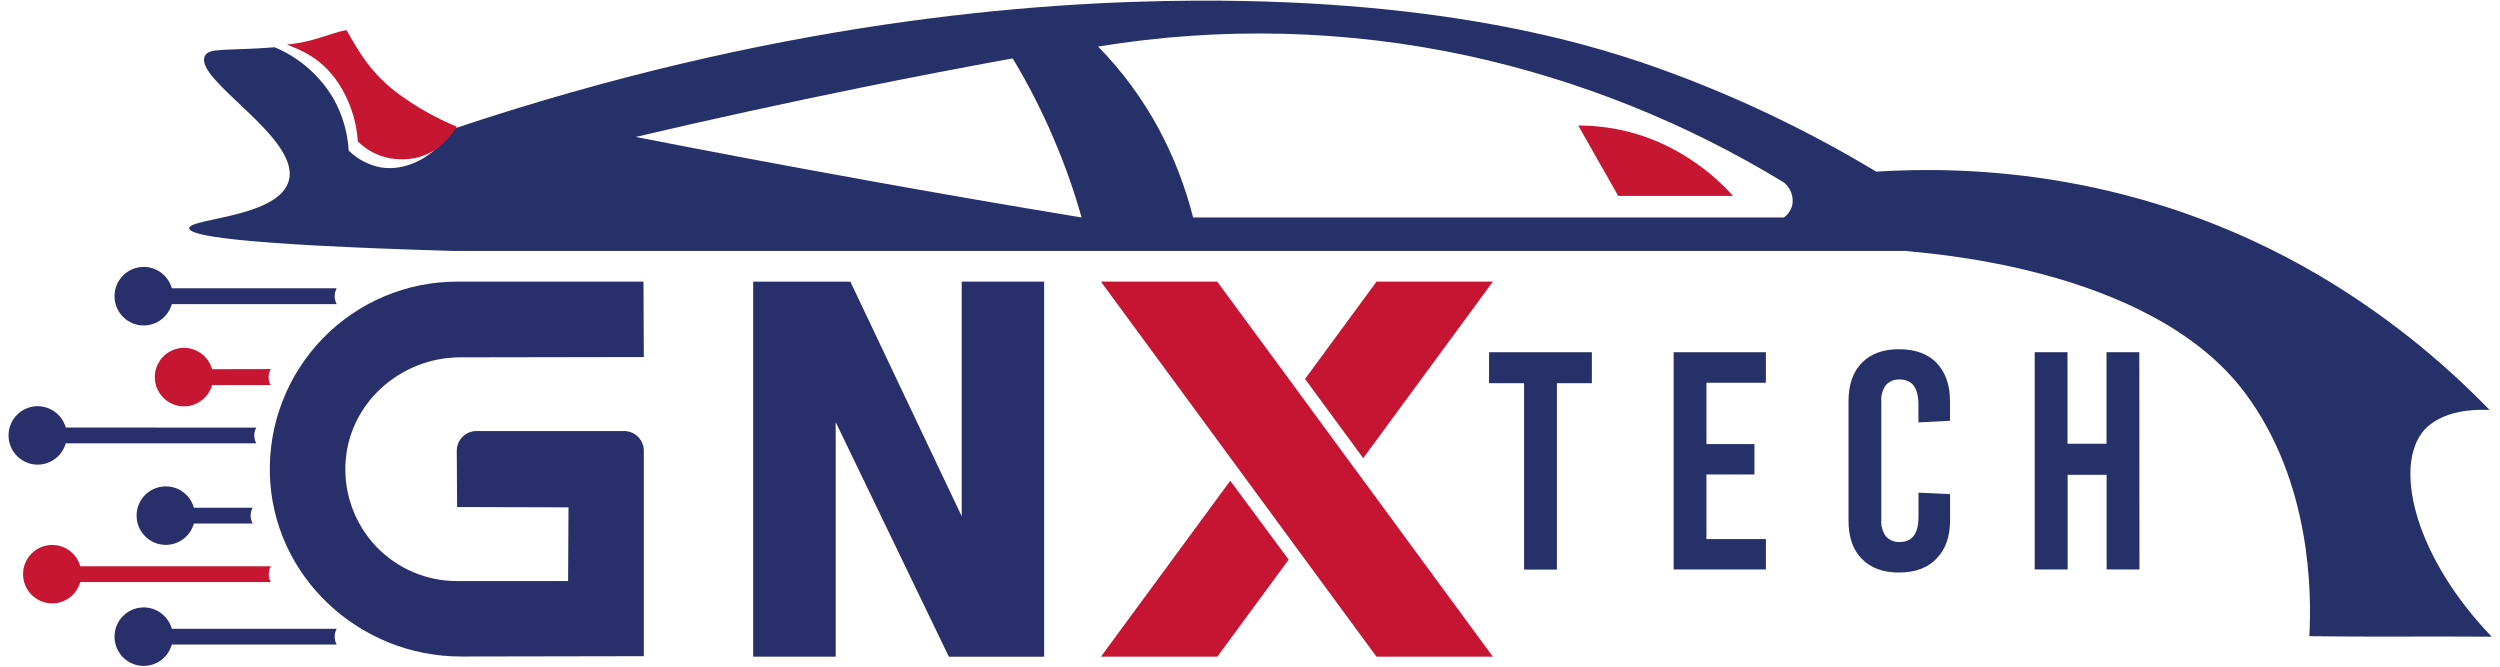 <?xml version="1.0" encoding="UTF-8"?>
<svg xmlns="http://www.w3.org/2000/svg" xmlns:xlink="http://www.w3.org/1999/xlink" width="150px" height="40px" viewBox="0 0 149 40" version="1.1">
  <g id="surface1">
    <path style=" stroke:none;fill-rule:nonzero;fill:rgb(15.686%,18.431%,41.961%);fill-opacity:1;" d="M 20.227 27.84 C 20.141 29.676 20.809 31.461 22.07 32.789 C 23.336 34.117 25.086 34.867 26.918 34.863 L 33.586 34.863 L 33.609 30.441 L 26.926 30.422 L 26.906 27.047 C 26.906 26.395 27.434 25.863 28.086 25.863 L 36.949 25.863 C 37.602 25.863 38.129 26.395 38.129 27.047 L 38.129 39.371 L 27.164 39.391 C 21.027 39.391 15.852 34.574 15.691 28.438 C 15.613 25.402 16.762 22.469 18.875 20.297 C 20.988 18.125 23.887 16.898 26.914 16.898 L 38.109 16.898 L 38.129 21.422 L 27.117 21.441 C 23.508 21.441 20.391 24.223 20.227 27.84 Z M 20.227 27.84 "></path>
    <path style=" stroke:none;fill-rule:nonzero;fill:rgb(15.686%,18.431%,41.961%);fill-opacity:1;" d="M 62.148 16.898 L 62.148 39.402 L 56.434 39.406 L 49.641 25.328 L 49.641 39.402 L 44.691 39.402 L 44.691 16.898 L 50.523 16.902 L 57.203 30.977 L 57.203 16.898 Z M 62.148 16.898 "></path>
    <path style=" stroke:none;fill-rule:nonzero;fill:rgb(77.647%,8.235%,19.608%);fill-opacity:1;" d="M 89.074 16.898 L 81.293 27.488 L 77.801 22.738 L 82.09 16.898 Z M 89.074 16.898 "></path>
    <path style=" stroke:none;fill-rule:nonzero;fill:rgb(77.647%,8.235%,19.608%);fill-opacity:1;" d="M 76.82 33.578 L 72.539 39.402 L 65.555 39.402 L 73.316 28.844 Z M 76.82 33.578 "></path>
    <path style=" stroke:none;fill-rule:nonzero;fill:rgb(77.647%,8.235%,19.608%);fill-opacity:1;" d="M 89.074 39.402 L 82.09 39.402 L 77.316 32.906 L 73.824 28.152 L 65.555 16.898 L 72.535 16.898 L 77.316 23.398 L 77.316 23.402 L 80.805 28.152 L 80.809 28.152 L 85.324 34.301 Z M 89.074 39.402 "></path>
    <path style=" stroke:none;fill-rule:nonzero;fill:rgb(15.294%,19.216%,41.176%);fill-opacity:1;" d="M 95.012 22.992 L 92.914 22.992 L 92.914 34.176 L 90.945 34.176 L 90.945 22.992 L 88.844 22.992 L 88.844 21.133 L 95.012 21.133 Z M 95.012 22.992 "></path>
    <path style=" stroke:none;fill-rule:nonzero;fill:rgb(15.294%,19.216%,41.176%);fill-opacity:1;" d="M 105.453 22.965 L 101.887 22.965 L 101.887 26.645 L 104.766 26.645 L 104.766 28.469 L 101.887 28.469 L 101.887 32.344 L 105.453 32.344 L 105.453 34.168 L 99.918 34.168 L 99.918 21.133 L 105.453 21.133 Z M 105.453 22.965 "></path>
    <path style=" stroke:none;fill-rule:nonzero;fill:rgb(15.294%,19.216%,41.176%);fill-opacity:1;" d="M 115.695 21.773 C 116.23 22.336 116.5 23.102 116.5 24.074 L 116.5 25.246 L 114.605 25.344 L 114.605 24.281 C 114.605 23.273 114.234 22.77 113.492 22.77 C 113.176 22.746 112.867 22.871 112.652 23.105 C 112.449 23.387 112.352 23.734 112.379 24.082 L 112.379 31.195 C 112.352 31.547 112.449 31.898 112.656 32.184 C 112.871 32.418 113.18 32.539 113.492 32.52 C 114.238 32.52 114.609 32.016 114.609 31.008 L 114.609 29.559 L 116.504 29.648 L 116.504 31.211 C 116.504 32.195 116.234 32.961 115.695 33.512 C 115.16 34.074 114.406 34.352 113.438 34.352 C 112.469 34.352 111.742 34.074 111.207 33.531 C 110.672 32.992 110.41 32.219 110.41 31.223 L 110.41 24.082 C 110.41 23.09 110.676 22.316 111.207 21.773 C 111.738 21.227 112.48 20.953 113.438 20.953 C 114.395 20.953 115.168 21.223 115.695 21.773 Z M 115.695 21.773 "></path>
    <path style=" stroke:none;fill-rule:nonzero;fill:rgb(15.294%,19.216%,41.176%);fill-opacity:1;" d="M 127.867 34.168 L 125.898 34.168 L 125.898 28.488 L 123.559 28.488 L 123.559 34.168 L 121.582 34.168 L 121.582 21.133 L 123.551 21.133 L 123.551 26.625 L 125.891 26.625 L 125.891 21.133 L 127.859 21.133 Z M 127.867 34.168 "></path>
    <path style=" stroke:none;fill-rule:nonzero;fill:rgb(15.294%,19.216%,41.176%);fill-opacity:1;" d="M 144.797 25.996 C 145.043 25.664 146.02 24.469 148.875 24.598 C 145.844 21.465 142.41 18.754 138.664 16.535 C 127.891 10.199 117.516 9.957 112.07 10.297 C 108.188 7.957 104.098 5.984 99.848 4.402 C 95.445 2.754 86.578 -0.035 71.199 0.039 C 61.488 0.086 45.895 1.289 26.633 7.754 C 25.605 9.398 23.914 10.301 22.344 10.043 C 21.617 9.906 20.949 9.555 20.422 9.035 C 20.359 7.949 20.051 6.891 19.52 5.938 C 18.707 4.547 17.465 3.457 15.98 2.836 C 13.027 3.07 12.023 2.836 11.785 3.375 C 11.152 4.793 17.441 8.215 16.844 10.781 C 16.312 13.066 10.852 13.078 10.852 13.695 C 10.852 14.129 13.582 14.672 26.633 15.055 L 113.852 15.055 C 114.492 15.18 128.48 15.863 134.23 23.613 C 138.168 28.922 138.207 35.578 138.059 38.172 C 141.668 38.223 145.391 38.172 149 38.203 C 144.445 33.449 143.176 28.223 144.797 25.996 Z M 51.383 10.797 C 46.738 9.961 42.16 9.102 37.645 8.215 C 42.039 7.184 46.543 6.199 51.16 5.258 C 54.23 4.633 57.266 4.047 60.262 3.504 C 61.203 5.062 62.031 6.688 62.742 8.367 C 63.395 9.891 63.945 11.453 64.395 13.047 C 60.098 12.34 55.758 11.59 51.367 10.797 Z M 106.551 13.047 L 71.086 13.047 C 70.621 11.207 69.934 9.43 69.039 7.754 C 68.059 5.938 66.832 4.266 65.387 2.793 C 72.762 1.586 80.297 1.773 87.605 3.352 C 94.293 4.816 100.691 7.383 106.535 10.949 C 106.953 11.285 107.145 11.828 107.027 12.348 C 106.945 12.629 106.773 12.875 106.535 13.047 Z M 106.551 13.047 "></path>
    <path style=" stroke:none;fill-rule:nonzero;fill:rgb(77.647%,8.627%,19.608%);fill-opacity:1;" d="M 103.488 11.758 L 96.594 11.758 C 95.797 10.359 94.996 8.941 94.195 7.531 C 95.781 7.527 97.352 7.836 98.816 8.441 C 100.598 9.188 102.191 10.32 103.488 11.758 Z M 103.488 11.758 "></path>
    <path style=" stroke:none;fill-rule:nonzero;fill:rgb(77.647%,8.627%,19.608%);fill-opacity:1;" d="M 26.91 7.602 C 25.883 9.242 24.461 9.75 22.887 9.496 C 22.164 9.359 21.496 9.008 20.969 8.488 C 20.902 7.402 20.586 6.344 20.051 5.395 C 18.938 3.402 17.324 2.938 16.707 2.668 C 18.242 2.555 19.363 1.961 20.293 1.805 C 21.074 3.203 21.824 4.477 23.473 5.68 C 24.539 6.453 25.691 7.098 26.91 7.602 Z M 26.91 7.602 "></path>
    <path style=" stroke:none;fill-rule:nonzero;fill:rgb(15.686%,18.431%,41.961%);fill-opacity:1;" d="M 19.703 17.297 C 19.613 17.457 19.57 17.645 19.582 17.828 C 19.59 17.973 19.633 18.117 19.703 18.246 L 9.809 18.246 C 9.57 19.09 8.75 19.629 7.883 19.512 C 7.016 19.391 6.371 18.648 6.371 17.77 C 6.371 16.895 7.016 16.152 7.883 16.031 C 8.75 15.91 9.57 16.453 9.809 17.297 Z M 19.703 17.297 "></path>
    <path style=" stroke:none;fill-rule:nonzero;fill:rgb(15.686%,18.431%,41.961%);fill-opacity:1;" d="M 14.66 30.465 C 14.496 30.758 14.496 31.117 14.66 31.41 L 11.133 31.41 C 10.898 32.254 10.078 32.797 9.211 32.676 C 8.344 32.559 7.695 31.812 7.695 30.938 C 7.695 30.059 8.344 29.316 9.211 29.199 C 10.078 29.078 10.898 29.617 11.133 30.465 Z M 14.66 30.465 "></path>
    <path style=" stroke:none;fill-rule:nonzero;fill:rgb(77.647%,8.627%,19.608%);fill-opacity:1;" d="M 15.75 22.145 C 15.656 22.309 15.609 22.496 15.617 22.684 C 15.625 22.832 15.668 22.973 15.738 23.102 L 12.227 23.102 C 11.988 23.945 11.168 24.484 10.301 24.367 C 9.434 24.246 8.789 23.504 8.789 22.625 C 8.789 21.75 9.434 21.008 10.301 20.887 C 11.168 20.77 11.988 21.309 12.227 22.152 Z M 15.75 22.145 "></path>
    <path style=" stroke:none;fill-rule:nonzero;fill:rgb(77.647%,8.627%,19.608%);fill-opacity:1;" d="M 15.75 33.977 C 15.66 34.137 15.617 34.32 15.629 34.504 C 15.637 34.652 15.676 34.793 15.75 34.922 L 4.316 34.922 C 4.082 35.766 3.262 36.305 2.395 36.188 C 1.531 36.066 0.883 35.324 0.883 34.449 C 0.883 33.574 1.531 32.832 2.395 32.715 C 3.262 32.594 4.082 33.133 4.316 33.977 Z M 15.75 33.977 "></path>
    <path style=" stroke:none;fill-rule:nonzero;fill:rgb(15.686%,18.431%,41.961%);fill-opacity:1;" d="M 14.875 25.656 C 14.789 25.82 14.746 26.004 14.758 26.188 C 14.766 26.332 14.809 26.473 14.875 26.598 L 3.445 26.598 C 3.207 27.441 2.387 27.98 1.523 27.863 C 0.656 27.742 0.012 27 0.012 26.125 C 0.012 25.25 0.656 24.508 1.523 24.387 C 2.387 24.27 3.207 24.809 3.445 25.652 Z M 14.875 25.656 "></path>
    <path style=" stroke:none;fill-rule:nonzero;fill:rgb(15.686%,18.431%,41.961%);fill-opacity:1;" d="M 19.703 37.727 C 19.613 37.887 19.57 38.07 19.582 38.258 C 19.59 38.402 19.633 38.547 19.703 38.672 L 9.809 38.672 C 9.57 39.52 8.75 40.059 7.883 39.938 C 7.016 39.82 6.371 39.078 6.371 38.199 C 6.371 37.324 7.016 36.582 7.883 36.461 C 8.75 36.34 9.57 36.883 9.809 37.727 Z M 19.703 37.727 "></path>
  </g>
</svg>

